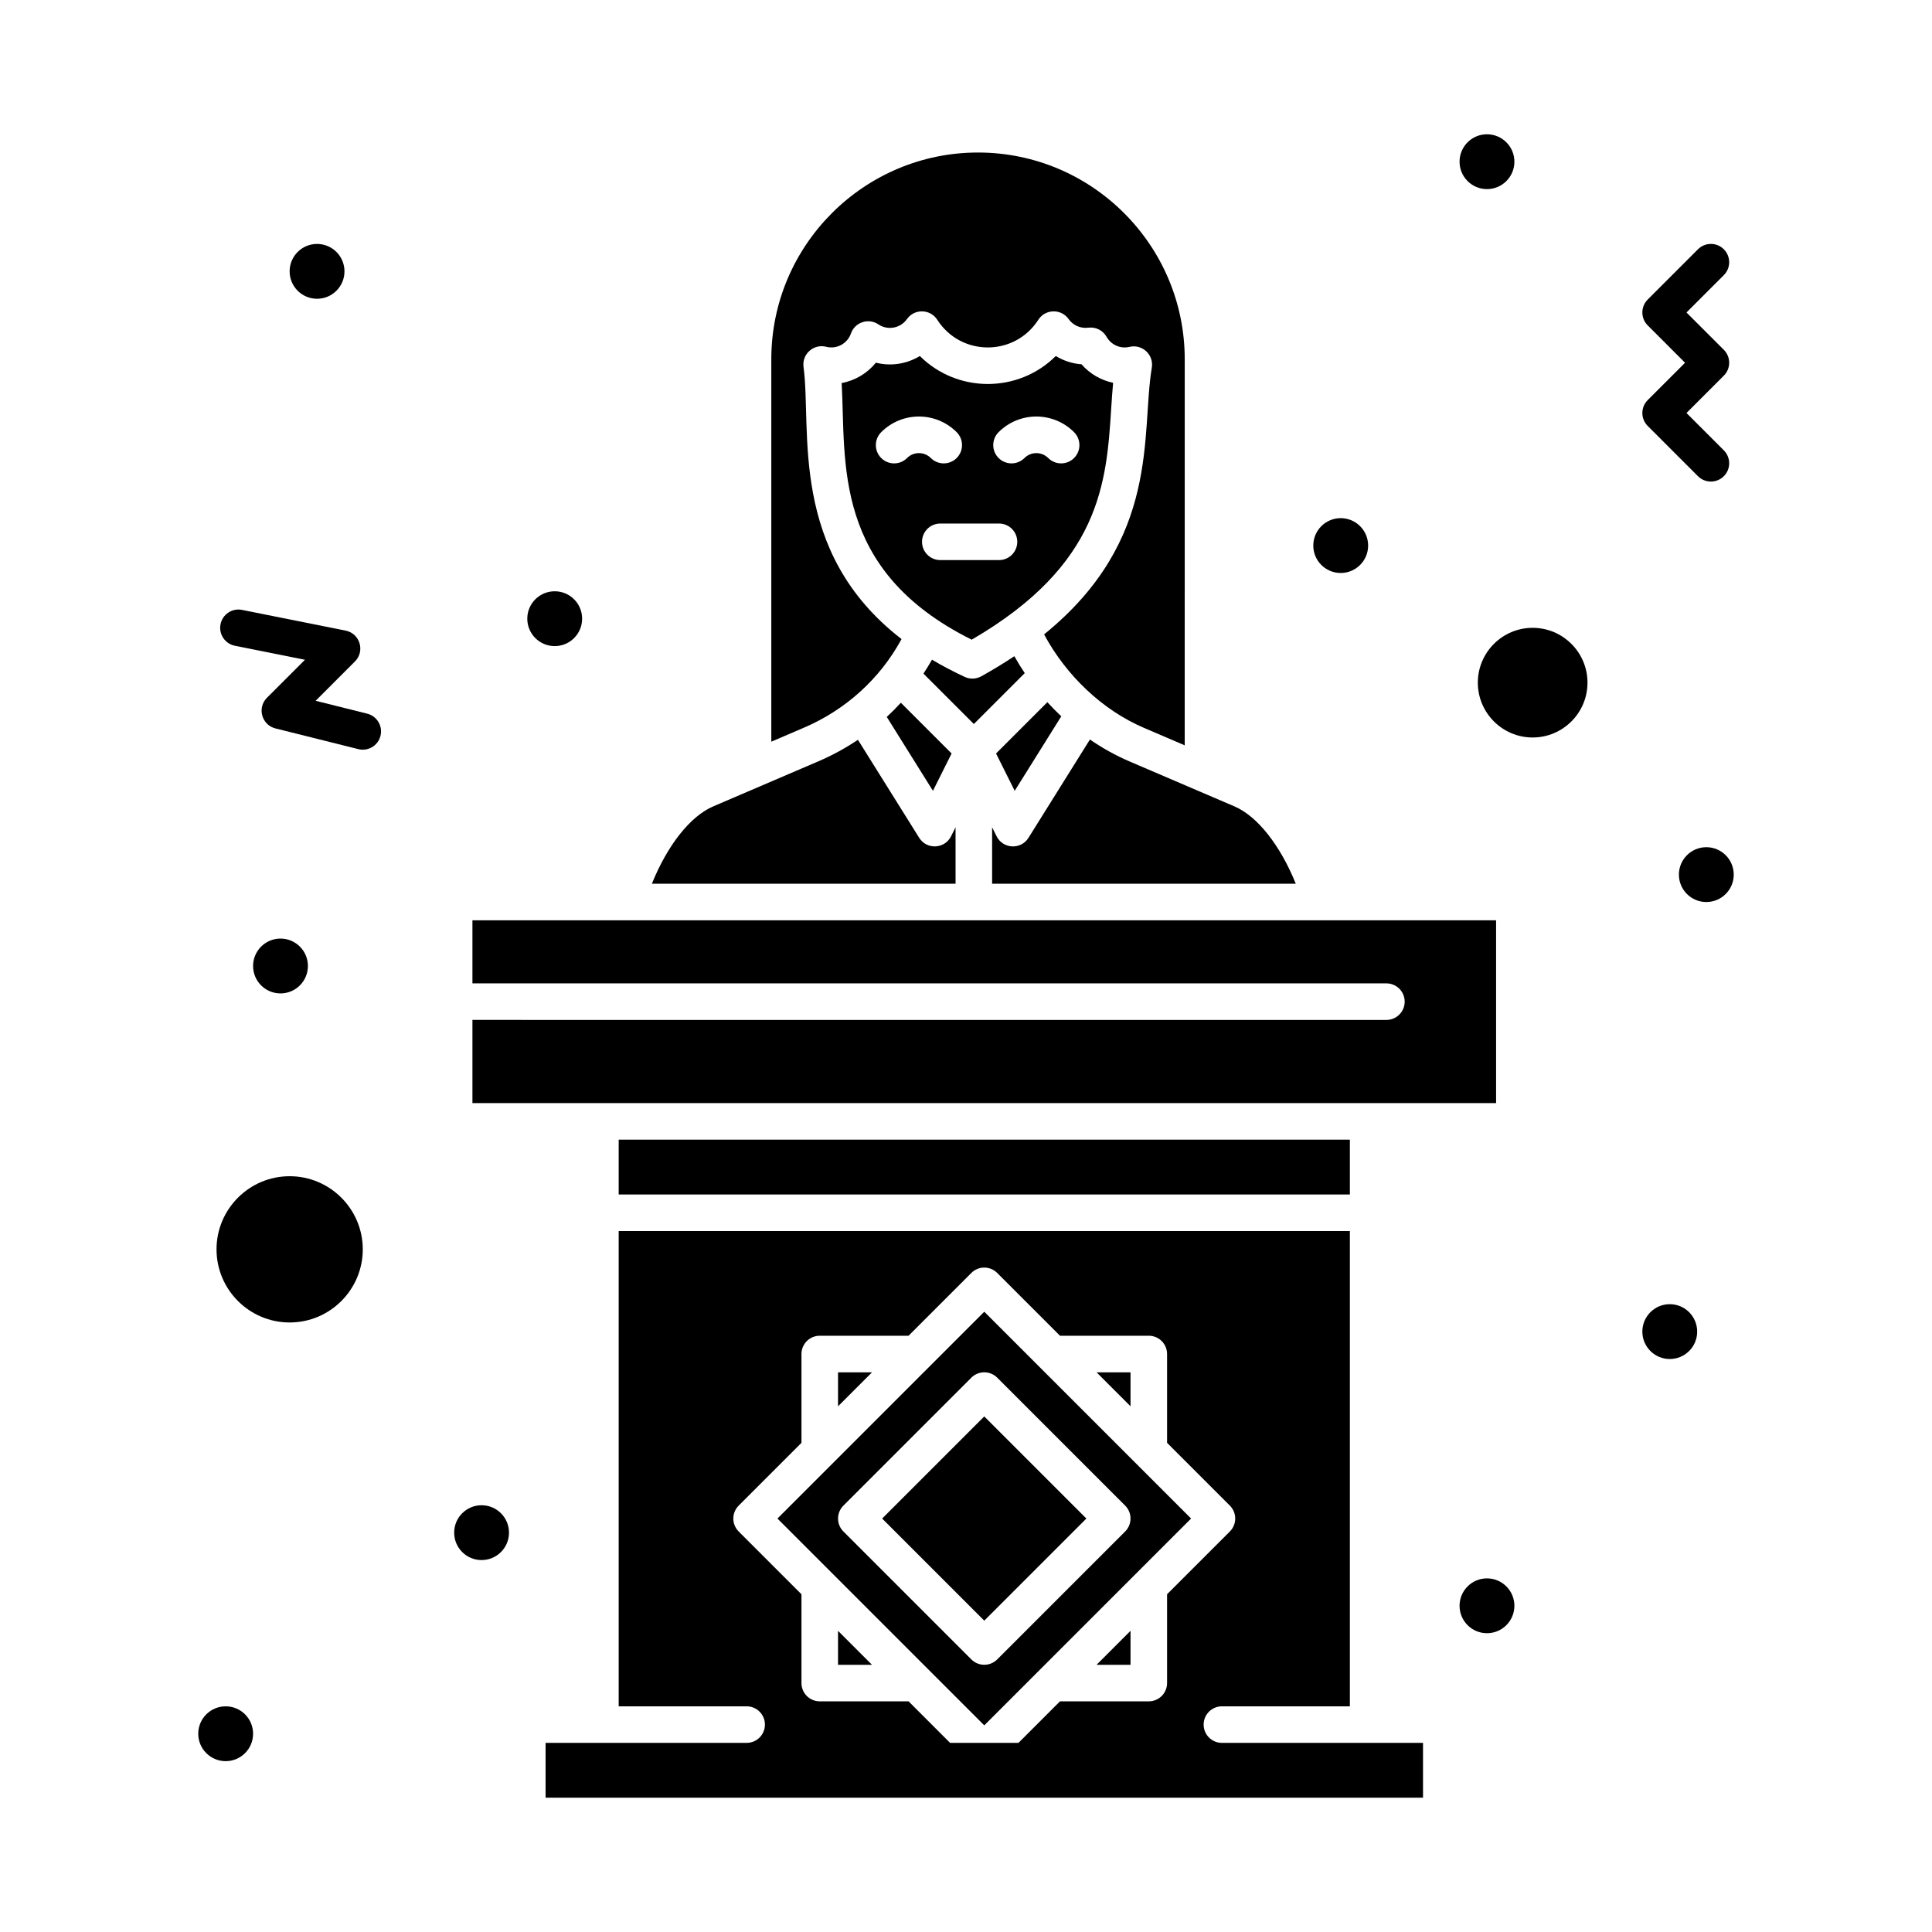 <?xml version="1.0" encoding="UTF-8"?>
<!-- Uploaded to: SVG Repo, www.svgrepo.com, Generator: SVG Repo Mixer Tools -->
<svg fill="#000000" width="800px" height="800px" version="1.1" viewBox="144 144 512 512" xmlns="http://www.w3.org/2000/svg">
 <g>
  <path d="m443.6 585.19v-9.004l-9 9.004z"/>
  <path d="m397.23 363.24-1.191 2.387c-1.684 3.367-6.43 3.621-8.441 0.402l-16.238-25.98c-3.285 2.207-6.793 4.129-10.5 5.715-2.961 1.27-24.832 10.641-27.855 11.938-6.117 2.621-12.168 10.375-16.25 20.496h80.48z"/>
  <path d="m404.84 519.37 27.059 27.059-27.059 27.059-27.059-27.059z"/>
  <path d="m366.09 585.19h9l-9-9z"/>
  <path d="m443.6 507.68h-9l9 9z"/>
  <path d="m366.09 507.68v9l9-9z"/>
  <path d="m382.92 313.36c-30.129-23.254-23.734-55.574-25.977-72.117-0.461-3.398 2.668-6.188 5.996-5.344 2.918 0.742 5.664-0.941 6.566-3.519 1.043-2.981 4.633-4.191 7.273-2.418 2.481 1.668 5.84 1.047 7.582-1.406 2.012-2.84 6.199-2.66 8.027 0.188 6.269 9.785 20.516 9.77 26.777 0 1.859-2.898 6.051-2.981 8.027-0.188 1.113 1.57 3.043 2.562 5.223 2.285 1.965-0.254 3.867 0.703 4.84 2.422 1.16 2.051 3.57 3.258 6.09 2.66 3.356-0.797 6.469 2.09 5.894 5.516-2.926 17.461 2.512 45.52-28.543 70.68 5.883 10.977 15.527 20.082 26.406 24.746l10.859 4.656 0.004-102.32c0-30.207-24.574-54.781-54.781-54.781-30.207 0-54.781 24.574-54.781 54.781v101.35l8.637-3.703c10.949-4.688 20.098-12.836 25.879-23.492z"/>
  <path d="m220.76 455.71c-10.684 0-19.379 8.691-19.379 19.379 0 10.684 8.695 19.379 19.379 19.379 10.688 0 19.379-8.691 19.379-19.379 0-10.684-8.691-19.379-19.379-19.379z"/>
  <path d="m415.57 322.38c-0.973-1.457-1.898-2.945-2.758-4.481-2.703 1.797-5.617 3.578-8.762 5.328-1.359 0.754-2.996 0.812-4.402 0.156-3.117-1.453-5.996-2.977-8.664-4.562-0.711 1.262-1.469 2.488-2.262 3.695l13.355 13.355z"/>
  <path d="m438.47 252.41c0.156-2.391 0.305-4.711 0.516-6.965-3.246-0.676-6.195-2.402-8.375-4.906-2.434-0.176-4.766-0.941-6.816-2.191-9.941 9.891-26.098 9.879-36.027 0-3.519 2.148-7.715 2.762-11.648 1.766-2.266 2.801-5.481 4.734-9.07 5.398 1.176 20.875-2.668 49.523 34.457 68.008 34.293-19.922 35.711-41.777 36.965-61.109zm-29.832 6.121c5.523-5.527 14.473-5.527 20 0 1.891 1.891 1.891 4.961 0 6.852s-4.957 1.891-6.852 0c-1.738-1.738-4.555-1.738-6.293 0-1.891 1.891-4.957 1.895-6.852 0-1.895-1.891-1.895-4.957-0.004-6.852zm-24.258 6.852c-1.891 1.891-4.957 1.895-6.852 0-1.891-1.891-1.891-4.957 0-6.852 5.523-5.527 14.473-5.527 20 0 1.891 1.891 1.891 4.961 0 6.852s-4.957 1.891-6.852 0c-0.84-0.84-1.957-1.305-3.148-1.305s-2.309 0.465-3.148 1.305zm3.965 22.203c0-2.676 2.168-4.844 4.844-4.844h15.555c2.676 0 4.844 2.168 4.844 4.844 0 2.676-2.168 4.844-4.844 4.844h-15.555c-2.676 0-4.844-2.168-4.844-4.844z"/>
  <path d="m425.25 333.83c-1.273-1.199-2.508-2.445-3.688-3.746l-13.598 13.598 4.945 9.891z"/>
  <path d="m379 333.99 12.238 19.582 4.945-9.891-13.449-13.449c-1.188 1.305-2.438 2.559-3.734 3.758z"/>
  <path d="m432.84 339.98-16.285 26.055c-2.004 3.203-6.754 2.977-8.441-0.402l-1.195-2.387v14.957h80.477c-4.078-10.121-10.133-17.875-16.246-20.496l-27.859-11.938c-3.648-1.566-7.148-3.516-10.449-5.789z"/>
  <path d="m540.48 436.33v-48.441h-271.28v16.715h242.21c2.676 0 4.844 2.168 4.844 4.844s-2.168 4.844-4.844 4.844l-242.21-0.004v22.043h271.28z"/>
  <path d="m307.96 446.02h193.77v14.531h-193.77z"/>
  <path d="m467.82 605.88c-2.676 0-4.844-2.168-4.844-4.844 0-2.676 2.168-4.844 4.844-4.844h33.91v-125.95h-193.77v125.95h33.91c2.676 0 4.844 2.168 4.844 4.844 0 2.676-2.168 4.844-4.844 4.844h-53.285v14.531h232.53v-14.531h-53.289zm-83.043-11.008h-23.535c-2.676 0-4.844-2.168-4.844-4.844v-23.531l-16.641-16.641c-1.895-1.891-1.887-4.961 0-6.852l16.641-16.641v-23.535c0-2.676 2.168-4.844 4.844-4.844h23.535l16.641-16.641c1.891-1.895 4.965-1.891 6.852 0l16.641 16.641h23.531c2.676 0 4.844 2.168 4.844 4.844v23.535l16.641 16.641c1.891 1.891 1.891 4.957 0 6.852l-16.641 16.637v23.535c0 2.676-2.168 4.844-4.844 4.844h-23.531l-11.008 11.008h-18.117z"/>
  <path d="m550.17 310.38c-8.016 0-14.531 6.519-14.531 14.531 0 8.012 6.519 14.531 14.531 14.531s14.531-6.519 14.531-14.531c0.004-8.012-6.516-14.531-14.531-14.531z"/>
  <path d="m459.65 546.43-54.809-54.809-54.809 54.809 54.809 54.809c15.719-15.719 39.07-39.07 54.809-54.809zm-92.141 3.426c-1.891-1.891-1.891-4.957 0-6.852l33.91-33.91c1.891-1.891 4.961-1.891 6.852 0l33.91 33.91c1.891 1.891 1.891 4.957 0 6.852l-33.91 33.91c-1.891 1.891-4.961 1.891-6.852 0z"/>
  <path d="m580.66 256.88 13.32 13.32c1.891 1.891 4.961 1.891 6.852 0s1.891-4.957 0-6.852l-9.895-9.898 9.895-9.898c1.891-1.891 1.891-4.957 0-6.852l-9.895-9.891 9.895-9.898c1.891-1.891 1.891-4.957 0-6.852-1.891-1.891-4.961-1.891-6.852 0l-13.32 13.32c-1.891 1.891-1.891 4.957 0 6.852l9.898 9.902-9.898 9.898c-1.891 1.891-1.891 4.957 0 6.848z"/>
  <path d="m241.31 333.13-13.66-3.414 10.418-10.422c2.727-2.727 1.328-7.414-2.477-8.176l-27.449-5.488c-2.629-0.531-5.176 1.176-5.699 3.801-0.523 2.621 1.176 5.176 3.801 5.699l18.574 3.715-10.07 10.07c-2.66 2.66-1.398 7.215 2.25 8.125l21.961 5.488c2.582 0.648 5.227-0.914 5.875-3.527 0.648-2.59-0.93-5.223-3.523-5.871z"/>
  <path d="m593.77 496.89c0 4.012-3.25 7.266-7.266 7.266-4.012 0-7.266-3.254-7.266-7.266 0-4.016 3.254-7.269 7.266-7.269 4.016 0 7.266 3.254 7.266 7.269"/>
  <path d="m603.46 375.78c0 4.012-3.254 7.266-7.266 7.266-4.016 0-7.269-3.254-7.269-7.266 0-4.012 3.254-7.266 7.269-7.266 4.012 0 7.266 3.254 7.266 7.266"/>
  <path d="m545.33 186.85c0 4.016-3.254 7.266-7.266 7.266-4.016 0-7.266-3.25-7.266-7.266 0-4.012 3.25-7.266 7.266-7.266 4.012 0 7.266 3.254 7.266 7.266"/>
  <path d="m506.57 288.58c0 4.016-3.254 7.266-7.266 7.266-4.016 0-7.269-3.25-7.269-7.266 0-4.012 3.254-7.266 7.269-7.266 4.012 0 7.266 3.254 7.266 7.266"/>
  <path d="m235.29 215.91c0 4.012-3.254 7.266-7.269 7.266-4.012 0-7.266-3.254-7.266-7.266 0-4.012 3.254-7.266 7.266-7.266 4.016 0 7.269 3.254 7.269 7.266"/>
  <path d="m298.27 307.96c0 4.012-3.254 7.266-7.269 7.266-4.012 0-7.266-3.254-7.266-7.266 0-4.016 3.254-7.266 7.266-7.266 4.016 0 7.269 3.25 7.269 7.266"/>
  <path d="m225.6 400c0 4.012-3.254 7.266-7.266 7.266-4.012 0-7.266-3.254-7.266-7.266 0-4.016 3.254-7.269 7.266-7.269 4.012 0 7.266 3.254 7.266 7.269"/>
  <path d="m545.33 569.55c0 4.012-3.254 7.266-7.266 7.266-4.016 0-7.266-3.254-7.266-7.266 0-4.016 3.25-7.266 7.266-7.266 4.012 0 7.266 3.25 7.266 7.266"/>
  <path d="m278.89 550.17c0 4.016-3.254 7.266-7.266 7.266-4.016 0-7.266-3.25-7.266-7.266 0-4.012 3.25-7.266 7.266-7.266 4.012 0 7.266 3.254 7.266 7.266"/>
  <path d="m211.07 603.46c0 4.012-3.254 7.266-7.266 7.266-4.016 0-7.269-3.254-7.269-7.266 0-4.016 3.254-7.266 7.269-7.266 4.012 0 7.266 3.25 7.266 7.266"/>
 </g>
</svg>